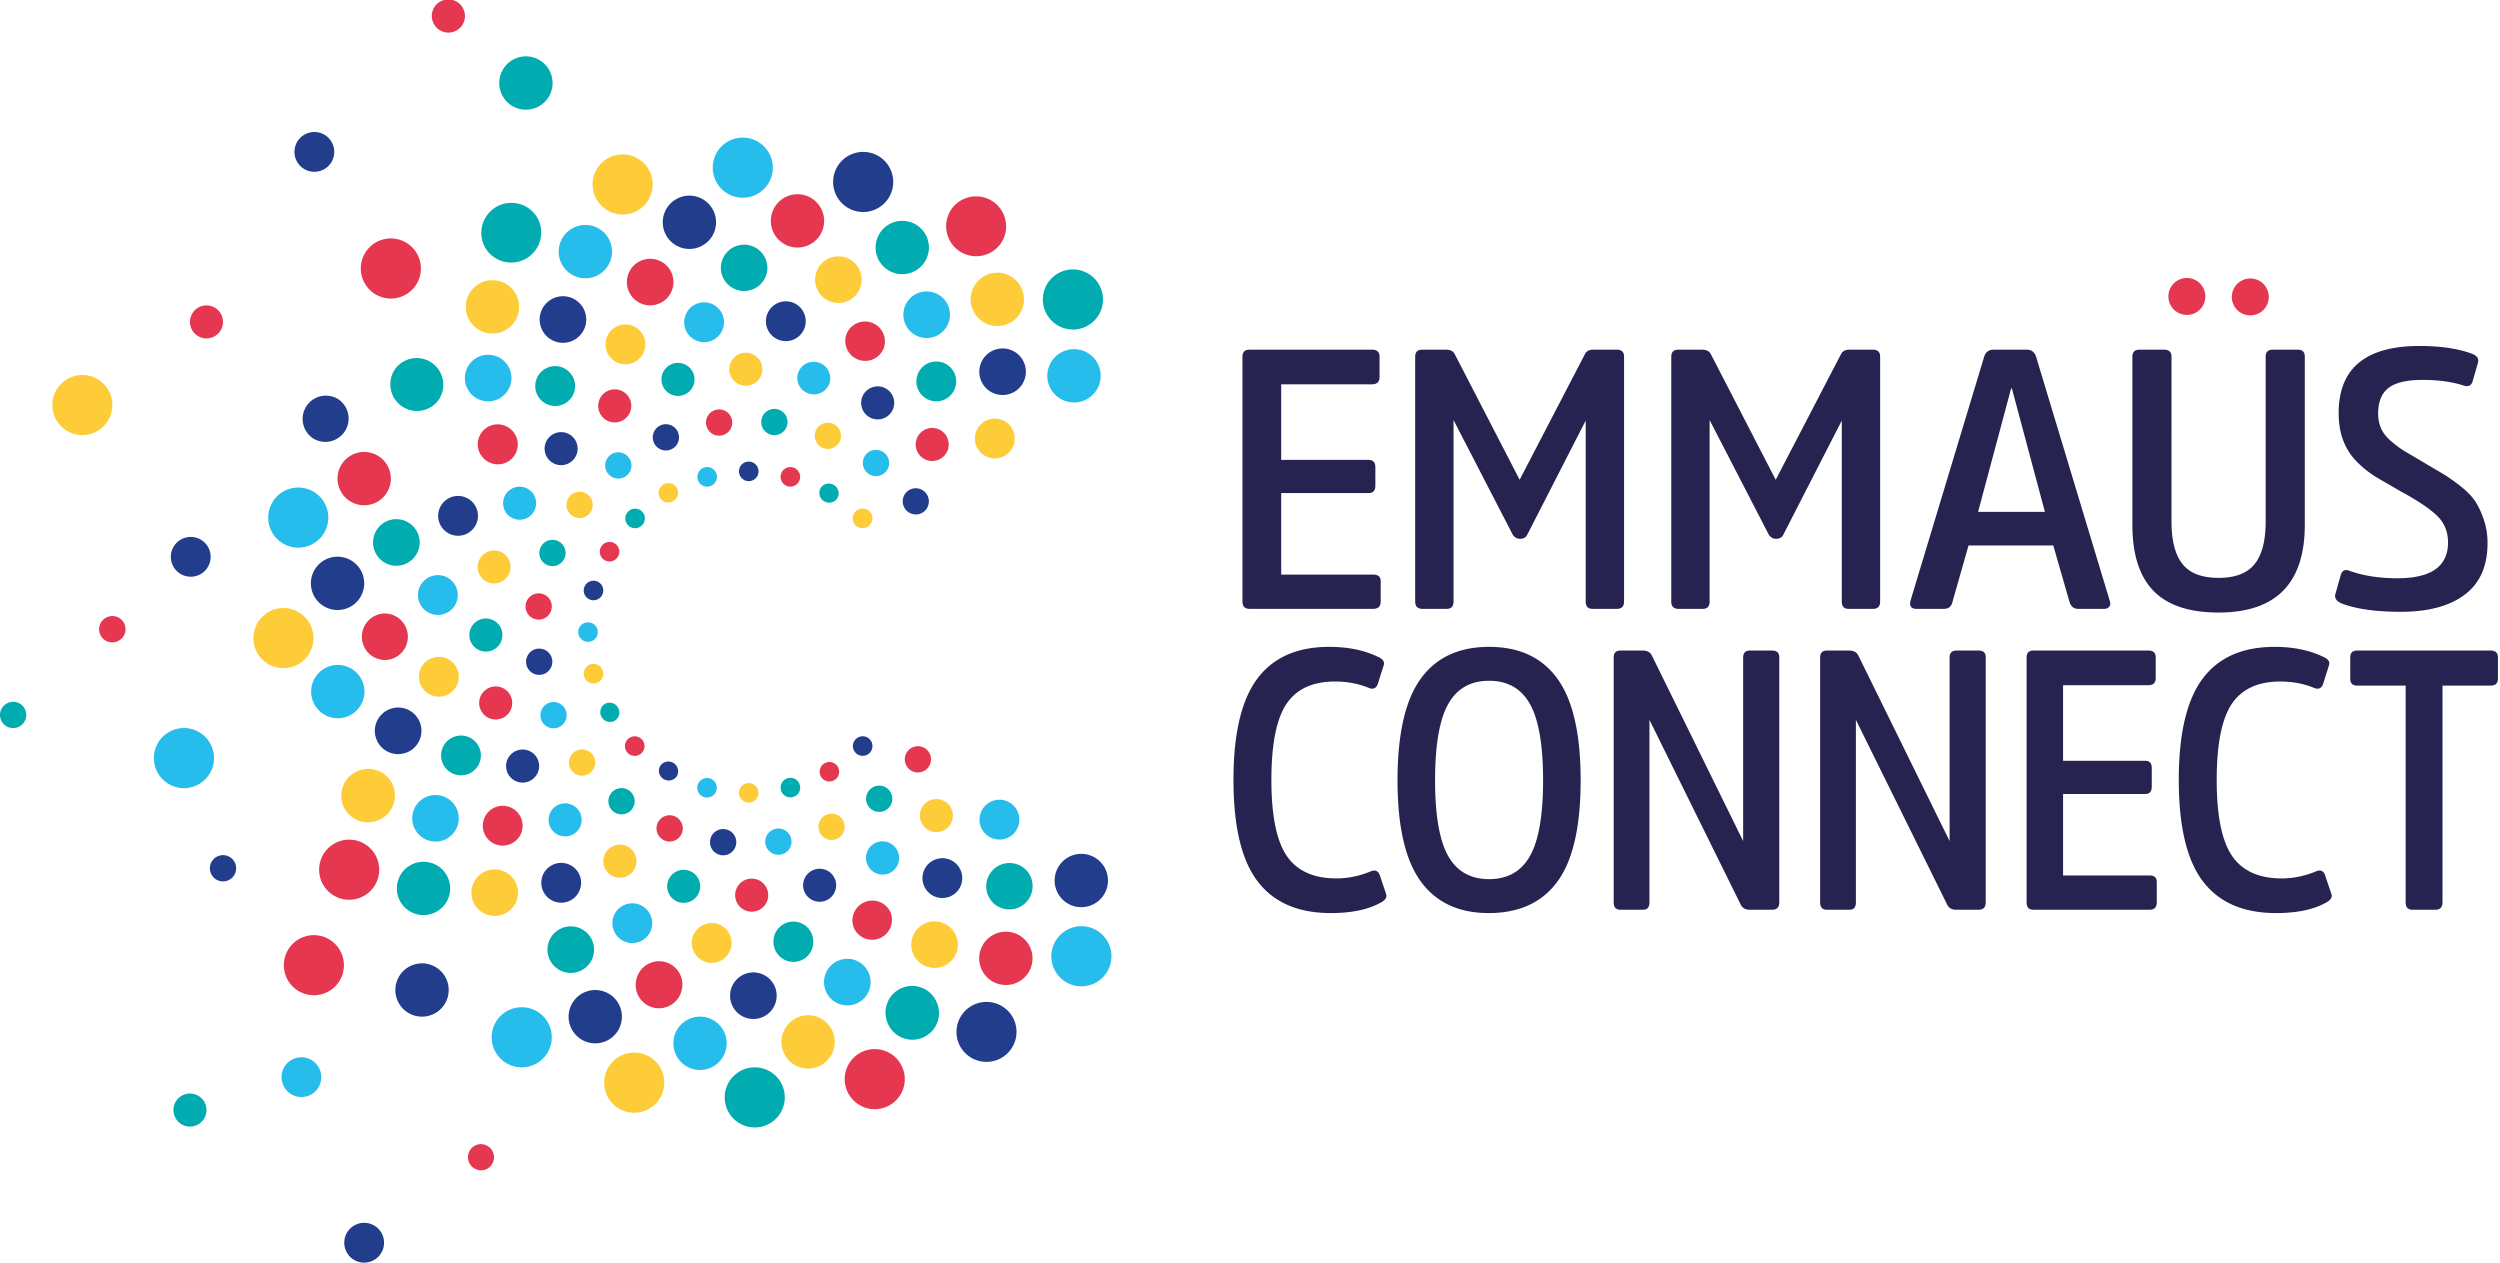 <svg xmlns="http://www.w3.org/2000/svg" width="198" height="100" fill="none" viewBox="0 0 198 100">
  <path fill="#E53750" d="M61.85 37.566a.774.774 0 1 1 1.495.403.774.774 0 0 1-1.495-.403Z"/>
  <path fill="#26BCEC" d="M83.775 28.089a2.112 2.112 0 1 1-.39 2.96 2.108 2.108 0 0 1 .39-2.96"/>
  <path fill="#FECC38" d="M64.606 34.119a1.04 1.04 0 0 1 1.36-.563 1.04 1.04 0 1 1-1.36.563"/>
  <path fill="#00ACB0" d="M72.904 29.248a1.577 1.577 0 1 1 2.502 1.921 1.577 1.577 0 0 1-2.502-1.922"/>
  <path fill="#233D8D" d="M68.357 31.294a1.309 1.309 0 1 1 2.266 1.308 1.309 1.309 0 0 1-2.266-1.308m9.743-3.157a1.844 1.844 0 1 1 2.61 2.608 1.844 1.844 0 0 1-2.61-2.608Zm-19.572 9.194a.774.774 0 1 1 1.548.003.774.774 0 0 1-1.548-.003Z"/>
  <path fill="#00ACB0" d="M83.292 22.038a2.38 2.38 0 1 1 .002 3.364 2.375 2.375 0 0 1-.003-3.364"/>
  <path fill="#FECC38" d="M77.253 22.503a2.112 2.112 0 1 1 3.349 2.567 2.112 2.112 0 0 1-3.349-2.567Z"/>
  <path fill="#00ACB0" d="M60.299 33.288a1.039 1.039 0 0 1 1.167-.895 1.04 1.04 0 1 1-.272 2.063 1.039 1.039 0 0 1-.895-1.168Z"/>
  <path fill="#E53750" d="M67.053 26.436a1.576 1.576 0 1 1 2.913 1.207 1.577 1.577 0 0 1-2.913-1.207Z"/>
  <path fill="#26BCEC" d="M63.19 29.59a1.31 1.31 0 0 1 2.53.677 1.307 1.307 0 0 1-1.603.924 1.306 1.306 0 0 1-.926-1.601m8.594-5.571a1.845 1.845 0 1 1 3.196 1.844 1.845 1.845 0 0 1-3.196-1.844ZM55.26 37.965a.774.774 0 1 1 1.497-.398.774.774 0 0 1-1.497.398Z"/>
  <path fill="#E53750" d="M75.22 16.782a2.38 2.38 0 1 1 4.123 2.377 2.38 2.38 0 0 1-4.122-2.377"/>
  <path fill="#00ACB0" d="M69.51 18.795a2.11 2.11 0 0 1 2.758-1.144 2.112 2.112 0 0 1-1.617 3.903 2.108 2.108 0 0 1-1.141-2.759"/>
  <path fill="#E53750" d="M55.923 33.602a1.038 1.038 0 0 1 .895-1.167 1.04 1.04 0 1 1 .273 2.063 1.04 1.04 0 0 1-1.168-.896"/>
  <path fill="#233D8D" d="M60.674 25.235a1.578 1.578 0 0 1 1.77-1.357c.863.112 1.47.906 1.356 1.77a1.576 1.576 0 0 1-3.126-.412Z"/>
  <path fill="#FECC38" d="M57.76 29.28a1.309 1.309 0 1 1 2.617 0 1.309 1.309 0 0 1-2.617 0Zm6.86-7.605a1.844 1.844 0 1 1 3.563.952 1.844 1.844 0 0 1-3.564-.952ZM52.265 39.424a.774.774 0 1 1 1.342-.772.774.774 0 0 1-1.342.771"/>
  <path fill="#233D8D" d="M66.065 13.797a2.38 2.38 0 1 1 4.599 1.228 2.38 2.38 0 0 1-4.6-1.228Z"/>
  <path fill="#E53750" d="M61.069 17.219a2.11 2.11 0 1 1 4.185.55 2.11 2.11 0 0 1-2.369 1.819 2.108 2.108 0 0 1-1.816-2.37Z"/>
  <path fill="#233D8D" d="M51.778 35.037a1.04 1.04 0 0 1 .563-1.36 1.04 1.04 0 1 1-.563 1.359"/>
  <path fill="#26BCEC" d="M54.2 25.727a1.58 1.58 0 0 1 1.36-1.77 1.575 1.575 0 0 1 1.767 1.358 1.576 1.576 0 1 1-3.126.411Z"/>
  <path fill="#00ACB0" d="M52.433 30.388a1.309 1.309 0 1 1 2.529-.678 1.309 1.309 0 0 1-2.529.678Zm4.657-9.122a1.844 1.844 0 1 1 3.687-.001 1.844 1.844 0 0 1-3.686 0m-7.339 20.342a.774.774 0 1 1 1.097-1.093.774.774 0 0 1-1.097 1.093Z"/>
  <path fill="#26BCEC" d="M56.448 13.282a2.38 2.38 0 1 1 4.76-.004 2.38 2.38 0 0 1-4.76.003"/>
  <path fill="#233D8D" d="M52.508 17.881a2.11 2.11 0 1 1 4.186-.551 2.11 2.11 0 1 1-4.186.551Z"/>
  <path fill="#00ACB0" d="M39.572 6.94a2.112 2.112 0 1 1 4.184-.552 2.112 2.112 0 0 1-4.184.552Z"/>
  <path fill="#26BCEC" d="M48.145 37.496a1.04 1.04 0 1 1 1.458.193 1.04 1.04 0 0 1-1.458-.193"/>
  <path fill="#FECC38" d="M48.077 27.875a1.578 1.578 0 0 1 .853-2.06 1.574 1.574 0 0 1 2.06.853 1.576 1.576 0 0 1-2.913 1.207Z"/>
  <path fill="#233D8D" d="M23.44 12.634a1.579 1.579 0 0 1 .854-2.06 1.574 1.574 0 0 1 2.059.853 1.576 1.576 0 0 1-2.912 1.207Zm3.945 86.393a1.578 1.578 0 0 1 .853-2.06 1.575 1.575 0 0 1 2.06.854 1.576 1.576 0 0 1-2.913 1.206"/>
  <path fill="#E53750" d="M47.575 32.836a1.31 1.31 0 1 1 2.268-1.309 1.31 1.31 0 0 1-2.268 1.309ZM34.403 1.964A1.31 1.31 0 1 1 36.67.655a1.31 1.31 0 0 1-2.268 1.309Zm15.31 20.856a1.844 1.844 0 1 1 3.562-.958 1.844 1.844 0 0 1-3.562.958m-1.824 21.547a.774.774 0 1 1 .776-1.34.774.774 0 0 1-.775 1.34"/>
  <path fill="#FECC38" d="M47.026 15.273a2.38 2.38 0 1 1 4.596-1.235 2.38 2.38 0 0 1-4.596 1.235Z"/>
  <path fill="#26BCEC" d="M44.41 20.736a2.11 2.11 0 1 1 3.9-1.616 2.11 2.11 0 0 1-1.142 2.76 2.108 2.108 0 0 1-2.758-1.144Z"/>
  <path fill="#FECC38" d="M45.274 40.812a1.038 1.038 0 0 1-.192-1.459 1.04 1.04 0 1 1 .192 1.459Z"/>
  <path fill="#00ACB0" d="M42.717 31.536a1.577 1.577 0 1 1 2.503-1.922 1.577 1.577 0 0 1-2.503 1.923"/>
  <path fill="#233D8D" d="M43.516 36.458a1.308 1.308 0 1 1 1.85-1.85 1.308 1.308 0 0 1-1.85 1.85"/>
  <path fill="#E53750" d="M15.428 26.42a1.308 1.308 0 1 1 1.85-1.85 1.308 1.308 0 0 1-1.85 1.85Z"/>
  <path fill="#233D8D" d="M42.989 26.229a1.844 1.844 0 1 1 3.194-1.845 1.844 1.844 0 0 1-3.194 1.845m3.815 21.285a.774.774 0 1 1 .403-1.495.774.774 0 0 1-.403 1.495Z"/>
  <path fill="#00ACB0" d="M38.44 19.637a2.38 2.38 0 1 1 4.12-2.384 2.38 2.38 0 0 1-4.12 2.383"/>
  <path fill="#FECC38" d="M37.327 25.589a2.11 2.11 0 1 1 3.35-2.57 2.11 2.11 0 0 1-.39 2.96 2.108 2.108 0 0 1-2.96-.39Z"/>
  <path fill="#00ACB0" d="M43.357 44.758a1.04 1.04 0 0 1-.563-1.36 1.04 1.04 0 1 1 1.923.796c-.22.532-.827.784-1.36.563"/>
  <path fill="#E53750" d="M38.487 36.46a1.577 1.577 0 1 1 1.92-2.501 1.577 1.577 0 0 1-1.92 2.502Z"/>
  <path fill="#26BCEC" d="M40.533 41.007a1.309 1.309 0 1 1 1.309-2.266 1.309 1.309 0 0 1-1.309 2.266Zm-3.157-9.743a1.845 1.845 0 1 1 2.608-2.61 1.845 1.845 0 0 1-2.608 2.61m9.195 19.572a.774.774 0 1 1 .002-1.548.774.774 0 0 1-.002 1.548Z"/>
  <path fill="#E53750" d="M29.274 22.948a2.38 2.38 0 1 1 3.363-3.369 2.38 2.38 0 0 1-3.364 3.37"/>
  <path fill="#00ACB0" d="M31.742 32.11a2.11 2.11 0 0 1-.392-2.96 2.113 2.113 0 0 1 3.352 2.572 2.109 2.109 0 0 1-2.96.389Z"/>
  <path fill="#E53750" d="M42.528 49.066a1.04 1.04 0 0 1-.896-1.168 1.04 1.04 0 1 1 2.063.272 1.04 1.04 0 0 1-1.167.896Z"/>
  <path fill="#26BCEC" d="M44.276 57.586a1.04 1.04 0 1 1-.796-1.92 1.04 1.04 0 0 1 .796 1.92"/>
  <path fill="#233D8D" d="M35.675 42.311a1.578 1.578 0 0 1-.853-2.06 1.575 1.575 0 0 1 2.06-.853 1.576 1.576 0 1 1-1.207 2.913Z"/>
  <path fill="#FECC38" d="M38.829 46.174a1.309 1.309 0 1 1 .678-2.528 1.309 1.309 0 0 1-.679 2.527"/>
  <path fill="#233D8D" d="M24.845 34.75a1.845 1.845 0 0 1 1.843-3.195 1.843 1.843 0 0 1 .675 2.52 1.842 1.842 0 0 1-2.518.675"/>
  <path fill="#FECC38" d="M47.204 54.104a.774.774 0 1 1-.398-1.497.774.774 0 0 1 .398 1.497M5.336 34.144a2.38 2.38 0 1 1 2.377-4.125 2.38 2.38 0 0 1-2.377 4.124Z"/>
  <path fill="#E53750" d="M28.034 39.855a2.11 2.11 0 1 1 1.616-3.9 2.11 2.11 0 0 1 1.143 2.759 2.107 2.107 0 0 1-2.758 1.141"/>
  <path fill="#233D8D" d="M42.841 53.442a1.04 1.04 0 0 1-1.167-.896 1.04 1.04 0 1 1 1.167.895"/>
  <path fill="#26BCEC" d="M34.474 48.69a1.578 1.578 0 0 1-1.357-1.769 1.575 1.575 0 0 1 1.769-1.356 1.576 1.576 0 0 1-.412 3.125"/>
  <path fill="#00ACB0" d="M38.52 51.605a1.31 1.31 0 1 1 0-2.619 1.31 1.31 0 0 1 0 2.619Zm-7.606-6.86a1.845 1.845 0 1 1 .954-3.565 1.845 1.845 0 0 1-.954 3.565Zm17.749 12.352a.775.775 0 0 1-.773-1.34.773.773 0 0 1 .773 1.34"/>
  <path fill="#26BCEC" d="M23.035 43.3a2.38 2.38 0 1 1 1.23-4.598 2.38 2.38 0 0 1-1.23 4.598"/>
  <path fill="#233D8D" d="M26.459 48.295a2.11 2.11 0 1 1 .55-4.187 2.11 2.11 0 0 1 1.818 2.37 2.108 2.108 0 0 1-2.37 1.816"/>
  <path fill="#00ACB0" d="M1.44 57.586a1.04 1.04 0 1 1-.797-1.923 1.04 1.04 0 1 1 .797 1.922"/>
  <path fill="#E53750" d="M9.302 50.79a1.04 1.04 0 1 1-.797-1.921 1.04 1.04 0 0 1 .797 1.922m29.215 41.813a1.04 1.04 0 1 1-.797-1.921 1.04 1.04 0 0 1 .797 1.92Z"/>
  <path fill="#FECC38" d="M34.965 55.162a1.578 1.578 0 0 1-1.77-1.358 1.575 1.575 0 0 1 1.358-1.768 1.576 1.576 0 1 1 .412 3.126Z"/>
  <path fill="#E53750" d="M39.627 56.931a1.309 1.309 0 1 1-.678-2.528 1.309 1.309 0 0 1 .678 2.528m-9.122-4.657a1.844 1.844 0 1 1-.003-3.688 1.844 1.844 0 0 1 .003 3.687m20.341 7.338a.775.775 0 1 1-1.093-1.096.775.775 0 0 1 1.093 1.096"/>
  <path fill="#FECC38" d="M22.52 52.916a2.38 2.38 0 1 1-.004-4.758 2.38 2.38 0 0 1 .004 4.758"/>
  <path fill="#26BCEC" d="M27.12 56.855a2.112 2.112 0 1 1-.551-4.184 2.112 2.112 0 0 1 .55 4.184Z"/>
  <path fill="#FECC38" d="M46.736 61.219a1.04 1.04 0 0 1-1.459-.192 1.04 1.04 0 1 1 1.459.192Z"/>
  <path fill="#233D8D" d="M18.296 69.592a1.04 1.04 0 0 1-1.459-.192 1.04 1.04 0 1 1 1.459.192Z"/>
  <path fill="#00ACB0" d="M37.114 61.287a1.575 1.575 0 1 1-1.206-2.912 1.576 1.576 0 0 1 1.206 2.913"/>
  <path fill="#233D8D" d="M15.71 45.557a1.578 1.578 0 0 1-2.06-.854 1.574 1.574 0 0 1 .854-2.058 1.576 1.576 0 0 1 1.207 2.912m26.364 16.232a1.31 1.31 0 1 1-1.31-2.268 1.31 1.31 0 0 1 1.31 2.268ZM32.058 59.65a1.844 1.844 0 1 1-.958-3.56 1.844 1.844 0 0 1 .959 3.56m21.546 1.824a.775.775 0 0 1-1.339-.774.773.773 0 1 1 1.34.774Z"/>
  <path fill="#26BCEC" d="M15.186 62.339a2.381 2.381 0 0 1-2.918-1.683 2.382 2.382 0 0 1 1.686-2.914 2.378 2.378 0 0 1 2.912 1.682 2.374 2.374 0 0 1-1.68 2.914"/>
  <path fill="#FECC38" d="M29.975 64.954a2.111 2.111 0 1 1-1.616-3.9 2.11 2.11 0 0 1 2.76 1.142 2.109 2.109 0 0 1-1.144 2.758Z"/>
  <path fill="#00ACB0" d="M50.05 64.09a1.04 1.04 0 0 1-1.458.192 1.04 1.04 0 1 1 1.267-1.65c.457.35.543 1.001.192 1.459Z"/>
  <path fill="#E53750" d="M40.775 66.647c-.691.529-1.68.4-2.211-.291a1.575 1.575 0 0 1 .292-2.21 1.576 1.576 0 0 1 1.92 2.502"/>
  <path fill="#26BCEC" d="M24.883 86.52a1.577 1.577 0 1 1-1.919-2.5 1.577 1.577 0 0 1 1.919 2.499m20.814-20.671a1.309 1.309 0 1 1-1.85-1.852 1.309 1.309 0 0 1 1.85 1.852m-10.228.527a1.845 1.845 0 1 1-1.844-3.194 1.845 1.845 0 0 1 1.843 3.194m21.285-3.816a.774.774 0 1 1-1.493-.403.774.774 0 0 1 1.493.403"/>
  <path fill="#E53750" d="M28.875 70.924a2.38 2.38 0 1 1-2.383-4.12 2.38 2.38 0 0 1 2.383 4.12Z"/>
  <path fill="#00ACB0" d="M34.828 72.037a2.11 2.11 0 0 1-2.961-.388 2.112 2.112 0 0 1 3.351-2.572c.71.926.538 2.251-.39 2.96Z"/>
  <path fill="#E53750" d="M53.997 66.007a1.04 1.04 0 0 1-1.36.563 1.041 1.041 0 1 1 1.36-.563Z"/>
  <path fill="#233D8D" d="M45.7 70.876c-.531.69-1.52.822-2.212.291a1.574 1.574 0 0 1-.29-2.21 1.576 1.576 0 0 1 2.5 1.92"/>
  <path fill="#FECC38" d="M50.246 68.832a1.31 1.31 0 1 1-2.268-1.31 1.31 1.31 0 0 1 2.268 1.31m-9.743 3.156a1.845 1.845 0 1 1-2.61-2.608 1.845 1.845 0 0 1 2.61 2.608Zm19.571-9.194a.773.773 0 1 1-1.548-.001.773.773 0 0 1 1.548 0"/>
  <path fill="#E53750" d="M26.58 78.088a2.38 2.38 0 1 1-3.368-3.362 2.38 2.38 0 0 1 3.368 3.362Z"/>
  <path fill="#233D8D" d="M35.099 79.694a2.11 2.11 0 1 1-3.35-2.57 2.11 2.11 0 0 1 2.961-.39 2.109 2.109 0 0 1 .389 2.96Zm23.206-12.857a1.04 1.04 0 0 1-1.168.895 1.04 1.04 0 1 1 .273-2.063c.57.075.97.597.895 1.168Z"/>
  <path fill="#26BCEC" d="M51.55 73.688a1.578 1.578 0 1 1-2.915-1.208 1.578 1.578 0 0 1 2.915 1.207"/>
  <path fill="#00ACB0" d="M55.412 70.536a1.308 1.308 0 1 1-2.528-.677 1.308 1.308 0 0 1 2.528.677ZM16.31 88.255a1.308 1.308 0 1 1-2.53-.676 1.308 1.308 0 0 1 2.53.676m30.509-12.148a1.845 1.845 0 1 1-3.195-1.845 1.845 1.845 0 0 1 3.195 1.845M63.343 62.16a.774.774 0 1 1-1.495.4.774.774 0 0 1 1.495-.4"/>
  <path fill="#26BCEC" d="M43.383 83.343a2.38 2.38 0 1 1-4.124-2.378 2.38 2.38 0 0 1 4.124 2.378Z"/>
  <path fill="#233D8D" d="M49.094 81.33a2.11 2.11 0 1 1-3.9-1.616 2.11 2.11 0 0 1 2.759-1.143 2.108 2.108 0 0 1 1.14 2.759"/>
  <path fill="#26BCEC" d="M62.68 66.523a1.04 1.04 0 0 1-.895 1.167 1.039 1.039 0 1 1-.271-2.063 1.038 1.038 0 0 1 1.167.896"/>
  <path fill="#FECC38" d="M57.929 74.89a1.575 1.575 0 1 1-3.126-.412 1.576 1.576 0 0 1 3.126.411"/>
  <path fill="#E53750" d="M60.843 70.845a1.31 1.31 0 1 1-2.618-.001 1.31 1.31 0 0 1 2.618 0Zm-6.86 7.605a1.845 1.845 0 1 1-3.564-.953 1.845 1.845 0 0 1 3.565.953ZM66.338 60.7a.774.774 0 1 1-1.34.771.774.774 0 0 1 1.34-.77"/>
  <path fill="#FECC38" d="M52.538 86.329A2.38 2.38 0 1 1 47.94 85.1a2.38 2.38 0 0 1 4.598 1.23"/>
  <path fill="#26BCEC" d="M57.534 82.905a2.11 2.11 0 1 1-4.186-.55 2.11 2.11 0 0 1 2.37-1.819 2.108 2.108 0 0 1 1.816 2.369"/>
  <path fill="#FECC38" d="M66.825 65.088a1.04 1.04 0 1 1-1.36-.564 1.04 1.04 0 0 1 1.36.563"/>
  <path fill="#00ACB0" d="M64.401 74.4a1.578 1.578 0 0 1-1.357 1.769 1.575 1.575 0 0 1-1.768-1.358A1.576 1.576 0 1 1 64.4 74.4"/>
  <path fill="#233D8D" d="M66.17 69.737a1.31 1.31 0 1 1-2.53.677 1.31 1.31 0 0 1 2.53-.676m-4.658 9.121a1.844 1.844 0 1 1-3.689.002 1.844 1.844 0 0 1 3.69-.002m7.337-20.341a.775.775 0 1 1-1.097 1.093.775.775 0 0 1 1.097-1.093"/>
  <path fill="#00ACB0" d="M62.155 86.842a2.38 2.38 0 1 1-4.758.005 2.38 2.38 0 0 1 4.758-.005"/>
  <path fill="#FECC38" d="M66.095 82.245a2.11 2.11 0 1 1-4.186.55 2.11 2.11 0 0 1 1.818-2.369 2.108 2.108 0 0 1 2.368 1.819Z"/>
  <path fill="#00ACB0" d="M70.457 62.629a1.04 1.04 0 0 1-.191 1.459 1.04 1.04 0 1 1 .192-1.46"/>
  <path fill="#E53750" d="M70.526 72.25a1.579 1.579 0 0 1-.853 2.06 1.574 1.574 0 0 1-2.059-.853 1.577 1.577 0 0 1 2.912-1.207Z"/>
  <path fill="#26BCEC" d="M71.028 67.289a1.309 1.309 0 1 1-2.267 1.309 1.309 1.309 0 0 1 2.267-1.31ZM68.89 77.305a1.845 1.845 0 1 1-3.564.957 1.845 1.845 0 0 1 3.564-.957"/>
  <path fill="#E53750" d="M71.578 84.85a2.38 2.38 0 1 1-4.597 1.236 2.38 2.38 0 0 1 4.597-1.235"/>
  <path fill="#00ACB0" d="M74.193 79.39a2.111 2.111 0 1 1-3.9 1.615 2.11 2.11 0 0 1 1.142-2.759 2.108 2.108 0 0 1 2.758 1.144Z"/>
  <path fill="#E53750" d="M73.33 59.313a1.04 1.04 0 0 1 .192 1.46 1.04 1.04 0 1 1-.192-1.459Z"/>
  <path fill="#233D8D" d="M75.886 68.588a1.575 1.575 0 1 1-2.501 1.919 1.576 1.576 0 0 1 2.501-1.92"/>
  <path fill="#FECC38" d="M75.087 63.667a1.308 1.308 0 1 1-1.85 1.85 1.308 1.308 0 0 1 1.85-1.85m.527 10.228a1.844 1.844 0 1 1-3.194 1.845 1.844 1.844 0 0 1 3.194-1.844"/>
  <path fill="#233D8D" d="M80.164 80.488a2.38 2.38 0 1 1-4.12 2.382 2.38 2.38 0 0 1 4.12-2.381"/>
  <path fill="#E53750" d="M81.275 74.535a2.112 2.112 0 1 1-3.346 2.57 2.112 2.112 0 0 1 3.346-2.57"/>
  <path fill="#26BCEC" d="M80.116 63.665a1.577 1.577 0 1 1-1.92 2.503 1.577 1.577 0 0 1 1.92-2.503"/>
  <path fill="#00ACB0" d="M81.227 68.86a1.845 1.845 0 1 1-2.608 2.61 1.845 1.845 0 0 1 2.608-2.609"/>
  <path fill="#26BCEC" d="M87.327 74.053a2.38 2.38 0 1 1-3.364.002 2.375 2.375 0 0 1 3.364-.002"/>
  <path fill="#233D8D" d="M86.861 68.014a2.112 2.112 0 1 1-2.568 3.35 2.112 2.112 0 0 1 2.568-3.35Z"/>
  <path fill="#FECC38" d="M67.757 40.514a.775.775 0 1 1 1.094 1.097.775.775 0 0 1-1.095-1.097"/>
  <path fill="#233D8D" d="M71.867 38.906a1.04 1.04 0 1 1 1.266 1.649 1.04 1.04 0 0 1-1.266-1.648"/>
  <path fill="#00ACB0" d="M64.997 38.65a.775.775 0 0 1 1.34.775.773.773 0 1 1-1.34-.774Z"/>
  <path fill="#26BCEC" d="M68.552 36.035a1.04 1.04 0 0 1 1.459-.192 1.04 1.04 0 1 1-1.459.192Z"/>
  <path fill="#FECC38" d="M77.828 33.478a1.575 1.575 0 1 1 1.92 2.501 1.576 1.576 0 0 1-1.92-2.502"/>
  <path fill="#E53750" d="M72.906 34.277a1.308 1.308 0 1 1 1.85 1.85 1.308 1.308 0 0 1-1.85-1.85"/>
  <path fill="#272350" d="M108.388 39.052h-6.918v6.454h7.278c.402 0 .602.174.602.525v1.606c0 .39-.201.584-.602.584h-9.775c-.381 0-.571-.194-.571-.584v-19.39c0-.37.19-.554.571-.554h9.685c.401 0 .602.185.602.555v1.606c0 .39-.201.584-.602.584h-7.189v5.986h6.918c.361 0 .542.195.542.584v1.46c0 .39-.181.584-.542.584m11.992 3.62c-.247 0-.442-.118-.585-.355l-4.673-9.047v14.367c0 .39-.18.584-.541.584h-1.925c-.382 0-.572-.194-.572-.584v-19.39c0-.37.19-.554.572-.554h1.865c.34 0 .571.115.691.345l5.145 9.96 5.172-9.955c.12-.234.34-.35.661-.35h1.865c.38 0 .571.185.571.555v19.39c0 .389-.191.583-.571.583h-1.926c-.361 0-.541-.193-.541-.583V33.31l-4.625 9.031c-.103.222-.298.333-.585.333m20.283 0c-.247 0-.442-.119-.586-.356l-4.672-9.047v14.367c0 .39-.18.584-.541.584h-1.925c-.381 0-.572-.194-.572-.584v-19.39c0-.37.19-.554.571-.554h1.866c.34 0 .571.115.692.345l5.143 9.96 5.173-9.955c.12-.234.34-.35.662-.35h1.864c.381 0 .572.185.572.555v19.39c0 .389-.191.583-.572.583h-1.925c-.361 0-.541-.193-.541-.583V33.31l-4.626 9.031c-.102.222-.297.333-.584.333m16.005-2.132h5.293l-2.617-9.783h-.059l-2.617 9.783Zm1.233-12.849h2.617c.381 0 .632.195.752.584l5.834 19.331c.061.175.046.321-.044.439-.091.116-.226.174-.406.174h-2.076c-.321 0-.541-.174-.662-.525l-1.293-4.497h-6.711l-1.281 4.5c-.082.348-.309.523-.682.523h-2.14c-.431 0-.596-.213-.496-.64l5.836-19.33c.12-.373.371-.559.752-.559m17.815 20.82c-2.327 0-4.046-.573-5.159-1.722-1.113-1.148-1.669-2.89-1.669-5.227V28.248c0-.37.19-.555.572-.555h1.925c.4 0 .601.185.601.555V41.3c0 1.518.291 2.642.872 3.372.582.73 1.534 1.095 2.858 1.095 1.323 0 2.275-.365 2.857-1.095.582-.73.872-1.854.872-3.373V28.247c0-.37.19-.555.572-.555h1.954c.381 0 .573.185.573.555v13.316c0 4.633-2.277 6.95-6.828 6.95Zm21.3-5.489c0 1.81-.602 3.169-1.805 4.073-1.203.906-2.887 1.358-5.053 1.358-2.005 0-3.579-.224-4.722-.672-.38-.175-.541-.408-.481-.7l.422-1.49c.099-.408.34-.535.721-.38 1.082.39 2.346.585 3.789.585 2.667 0 4.001-.945 4.001-2.835 0-.856-.296-1.568-.887-2.133-.592-.564-1.538-1.197-2.84-1.899l-1.891-1.1a8.002 8.002 0 0 1-1.526-1.187 4.77 4.77 0 0 1-1.143-1.723c-.251-.653-.375-1.387-.375-2.205 0-3.543 2.135-5.315 6.406-5.315 1.664 0 3.047.205 4.15.614.401.156.561.39.482.7l-.421 1.46c-.101.37-.352.487-.753.351-.902-.292-1.975-.438-3.218-.438-1.244 0-2.141.21-2.692.631-.551.42-.827 1.1-.827 2.037 0 .43.079.825.239 1.187.159.361.437.708.836 1.04.397.333.751.59 1.059.772l1.389.82 1.606.95c.386.228.84.546 1.363.954.522.408.914.806 1.176 1.194.261.39.492.875.693 1.457a5.75 5.75 0 0 1 .302 1.894ZM105.849 69.57c.925 0 1.851-.195 2.776-.584.34-.117.566.019.68.408l.481 1.431c.075.253-.075.477-.453.672-.982.545-2.294.818-3.937.818-2.588 0-4.518-.837-5.792-2.512-1.275-1.674-1.913-4.351-1.913-8.03 0-3.66.628-6.331 1.884-8.016 1.256-1.683 3.158-2.526 5.708-2.526 1.472 0 2.756.263 3.852.789.396.175.547.4.453.671l-.454 1.431c-.113.37-.339.497-.679.38-.831-.35-1.738-.525-2.719-.525-1.775 0-3.059.594-3.852 1.781-.794 1.188-1.19 3.193-1.19 6.015 0 2.824.406 4.829 1.218 6.017.812 1.187 2.125 1.78 3.937 1.78m8.843-1.781c.69 1.226 1.77 1.838 3.243 1.838 1.474 0 2.554-.612 3.244-1.838.689-1.227 1.034-3.222 1.034-5.987 0-2.784-.346-4.794-1.034-6.03-.69-1.236-1.77-1.854-3.244-1.854-1.472 0-2.553.618-3.243 1.854-.69 1.236-1.034 3.246-1.034 6.03 0 2.765.344 4.76 1.034 5.986Zm-2.181-14.017c1.218-1.694 3.026-2.54 5.424-2.54 2.399 0 4.207.846 5.425 2.54s1.827 4.37 1.827 8.03c0 3.66-.609 6.327-1.827 8.001-1.218 1.675-3.036 2.512-5.453 2.512-2.379 0-4.178-.842-5.396-2.527-1.218-1.683-1.827-4.346-1.827-7.986 0-3.66.61-6.336 1.827-8.03Zm28.407-1.723v19.418c0 .39-.189.584-.568.584h-1.789c-.341 0-.578-.144-.71-.433l-7.214-14.604v14.454c0 .39-.171.584-.51.584h-1.785c-.359 0-.538-.194-.538-.584v-19.39c0-.37.178-.554.534-.554h1.772c.357 0 .601.14.732.42l7.216 14.671V52.081c0-.372.178-.557.537-.557h1.756c.378 0 .568.175.568.526m16.351-.001v19.418c0 .39-.19.584-.569.584h-1.789c-.34 0-.577-.144-.71-.433l-7.215-14.604v14.454c0 .39-.169.584-.509.584h-1.785c-.358 0-.538-.194-.538-.584v-19.39c0-.37.178-.554.535-.554h1.772c.356 0 .6.14.731.42l7.216 14.671V52.081c0-.372.179-.557.537-.557h1.757c.378 0 .567.175.567.526m12.641 10.833h-6.515v6.453h6.855c.377 0 .566.174.566.525v1.606c0 .39-.189.584-.566.584h-9.205c-.361 0-.539-.194-.539-.583v-19.39c0-.37.178-.555.538-.555h9.12c.378 0 .567.185.567.555v1.606c0 .39-.19.584-.567.584h-6.77v5.986h6.515c.34 0 .51.195.51.584v1.46c0 .39-.17.584-.51.584m10.807 6.688c.925 0 1.85-.195 2.776-.584.339-.117.566.019.679.408l.482 1.431c.075.253-.076.477-.453.672-.982.545-2.294.818-3.937.818-2.588 0-4.518-.837-5.793-2.512-1.275-1.674-1.912-4.351-1.912-8.03 0-3.66.628-6.331 1.884-8.016 1.255-1.683 3.158-2.526 5.708-2.526 1.472 0 2.756.263 3.852.789.397.175.547.4.453.671l-.453 1.431c-.114.37-.341.497-.68.38-.831-.35-1.738-.525-2.719-.525-1.776 0-3.059.594-3.852 1.781-.794 1.188-1.19 3.193-1.19 6.015 0 2.824.406 4.829 1.218 6.017.812 1.187 2.124 1.78 3.937 1.78m5.421-15.827v-1.665c0-.37.179-.555.538-.555h10.594c.376 0 .566.186.566.555v1.664c0 .37-.189.555-.566.555h-3.824v17.17c0 .39-.189.585-.567.585h-1.813c-.358 0-.538-.195-.538-.584v-17.17h-3.852c-.359 0-.538-.186-.538-.556Z"/>
  <path fill="#E53750" d="M171.738 23.517a1.463 1.463 0 1 1 2.925 0 1.463 1.463 0 0 1-2.925 0Zm5.023 0a1.462 1.462 0 1 1 2.925 0 1.462 1.462 0 0 1-2.925 0Z"/>
</svg>
